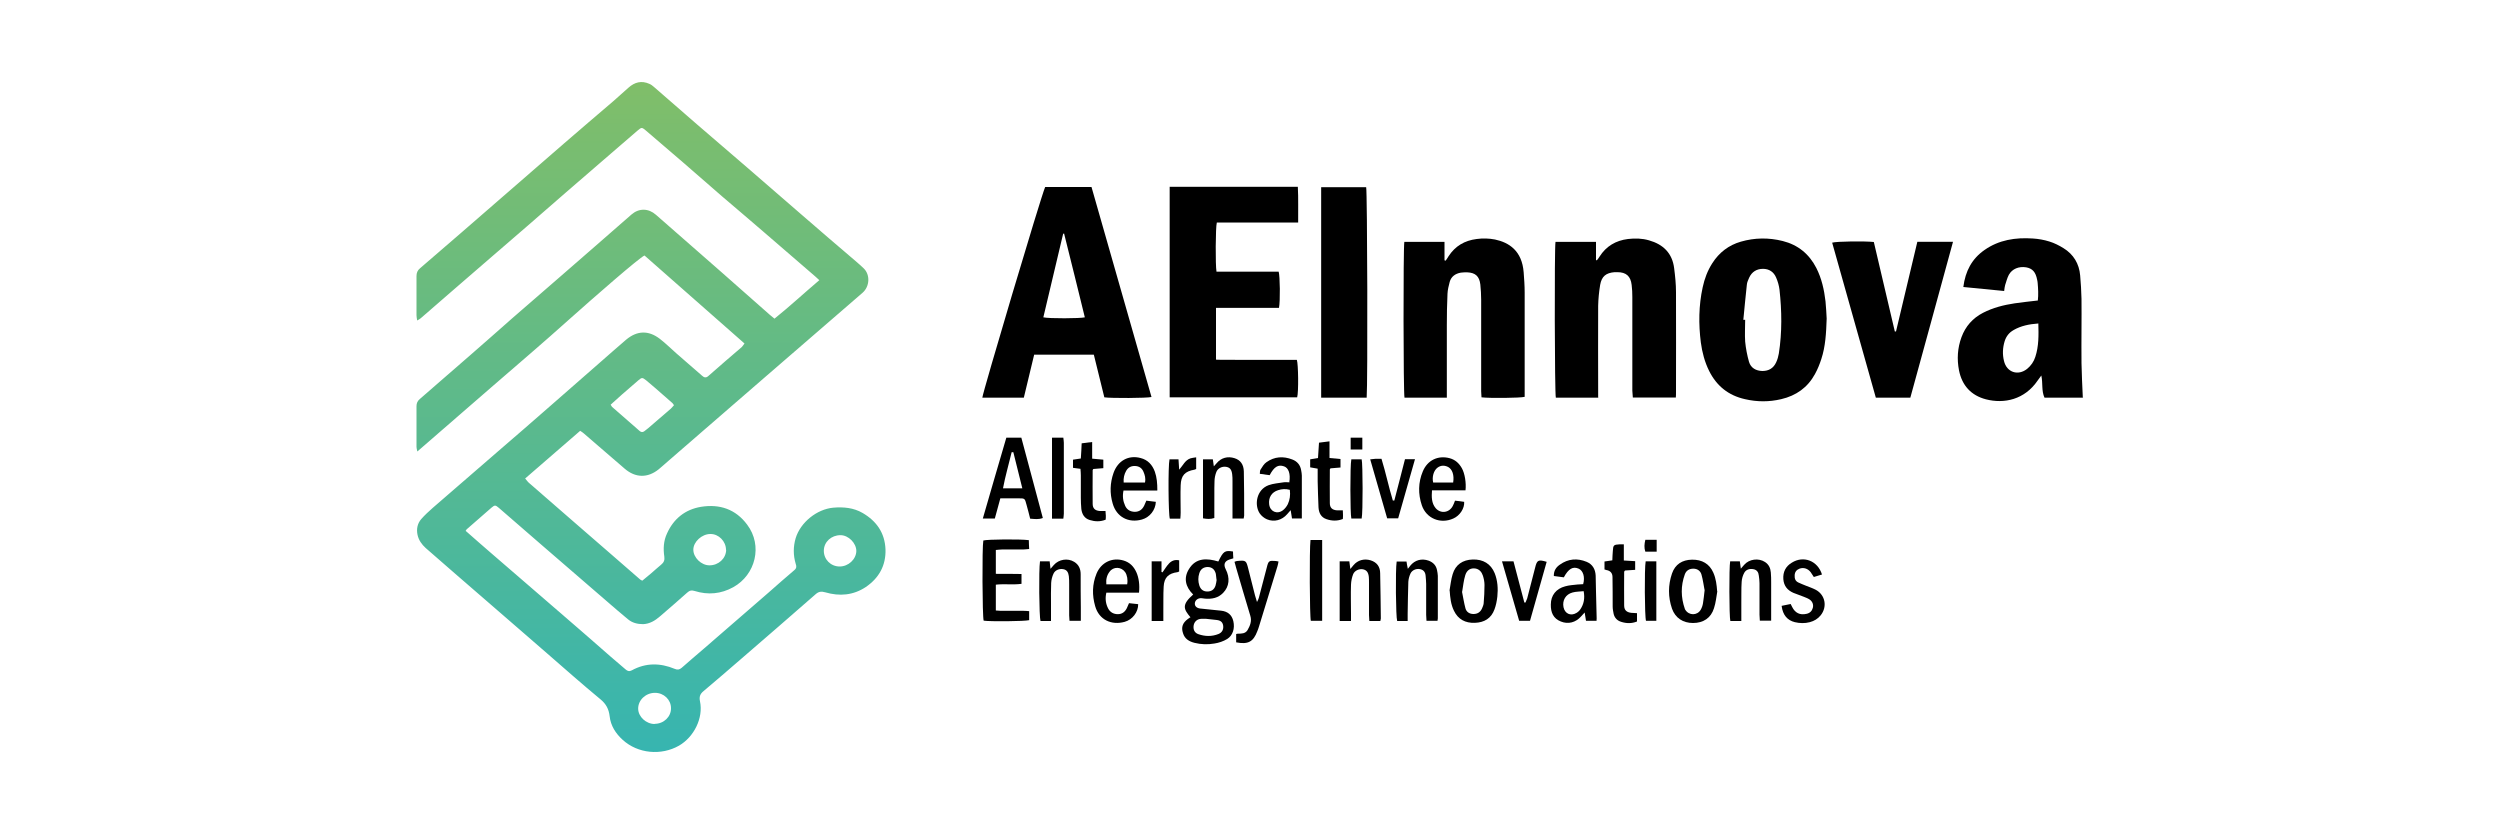 <svg xmlns="http://www.w3.org/2000/svg" xmlns:xlink="http://www.w3.org/1999/xlink" id="Layer_1" data-name="Layer 1" viewBox="0 0 150 50"><defs><style>      .cls-1 {        fill: url(#linear-gradient);      }      .cls-1, .cls-2 {        stroke-width: 0px;      }      .cls-2 {        fill: #000;      }    </style><linearGradient id="linear-gradient" x1="39.07" y1="45.1" x2="39.07" y2="4.9" gradientUnits="userSpaceOnUse"><stop offset="0" stop-color="#37b5b0"></stop><stop offset="1" stop-color="#80be69"></stop></linearGradient></defs><path class="cls-1" d="M27.95,31.86c.54.47,1.05.93,1.58,1.38.71.61,1.42,1.22,2.12,1.83.96.83,1.91,1.65,2.87,2.48.71.61,1.41,1.23,2.11,1.84.3.26.6.51.9.77.12.11.23.14.38.06.84-.46,1.7-.45,2.57-.09.16.07.28.06.42-.06.44-.39.88-.76,1.32-1.14,1.3-1.13,2.61-2.26,3.91-3.39.51-.45,1.02-.9,1.54-1.34.14-.12.12-.24.07-.38-.15-.51-.15-1.02,0-1.53.29-.95,1.27-1.74,2.26-1.83.61-.05,1.21,0,1.76.32.84.49,1.33,1.2,1.37,2.18.03.97-.39,1.72-1.18,2.26-.75.5-1.58.57-2.43.32-.24-.07-.4-.05-.59.12-1.49,1.3-2.98,2.6-4.48,3.89-.74.64-1.48,1.28-2.23,1.91-.21.17-.28.34-.22.62.21,1-.36,2.14-1.26,2.66-1.07.61-2.47.48-3.38-.35-.42-.38-.72-.85-.78-1.41-.05-.43-.21-.74-.55-1.02-1.09-.9-2.15-1.84-3.22-2.77-.73-.63-1.46-1.27-2.19-1.9-1.1-.95-2.2-1.9-3.29-2.85-.6-.52-1.19-1.04-1.79-1.56-.24-.22-.42-.47-.49-.8-.07-.35,0-.67.22-.93.22-.25.46-.47.71-.69,1.27-1.1,2.54-2.2,3.81-3.3,1.09-.94,2.18-1.88,3.26-2.83.96-.84,1.92-1.68,2.88-2.52.55-.48,1.09-.96,1.64-1.43.66-.55,1.34-.57,2.02-.05.35.27.66.58.99.87.51.45,1.03.89,1.54,1.34.12.11.23.15.37.03.67-.59,1.34-1.17,2.02-1.75.05-.05.09-.12.16-.21-2.01-1.77-4.01-3.53-6-5.28-.32.14-2.99,2.47-4.57,3.88-1.49,1.34-3.01,2.63-4.52,3.94-1.5,1.3-3,2.6-4.54,3.94-.03-.14-.05-.21-.05-.28,0-.81,0-1.63,0-2.44,0-.18.06-.31.2-.43,1.02-.88,2.04-1.77,3.06-2.66.83-.72,1.65-1.45,2.48-2.18.93-.81,1.86-1.61,2.79-2.42.72-.63,1.44-1.26,2.16-1.88.74-.64,1.47-1.29,2.21-1.93.45-.39,1.02-.38,1.47.02,1.31,1.15,2.63,2.3,3.94,3.45.97.85,1.93,1.7,2.89,2.55.08.07.17.14.28.23.92-.74,1.77-1.53,2.69-2.31-.17-.16-.31-.28-.45-.4-.97-.84-1.94-1.68-2.92-2.52-.82-.71-1.65-1.41-2.48-2.12-.77-.67-1.54-1.34-2.31-2.01-.75-.65-1.5-1.29-2.25-1.93-.24-.2-.25-.2-.49,0-.53.46-1.06.92-1.6,1.38-.91.78-1.81,1.57-2.72,2.35-.77.67-1.54,1.34-2.31,2.01-.71.61-1.41,1.22-2.12,1.83-.74.64-1.48,1.28-2.22,1.92-.68.59-1.36,1.18-2.04,1.77-.05.05-.12.08-.22.14-.02-.13-.04-.23-.04-.32,0-.78,0-1.56,0-2.34,0-.2.06-.35.22-.48,1.64-1.41,3.28-2.83,4.91-4.25,1.25-1.08,2.49-2.17,3.73-3.24.98-.85,1.97-1.69,2.95-2.53.31-.27.61-.54.91-.81.37-.33.78-.44,1.25-.23.1.04.19.11.27.18.87.75,1.74,1.51,2.61,2.27,1,.86,2,1.72,3,2.58,1.1.95,2.19,1.9,3.29,2.85,1.06.92,2.13,1.84,3.2,2.75.17.14.33.29.49.44.4.38.37,1.09-.07,1.47-1.01.88-2.03,1.75-3.04,2.63-.86.75-1.73,1.5-2.59,2.24-.95.82-1.9,1.64-2.84,2.46-1.05.91-2.11,1.83-3.16,2.74-.2.17-.39.35-.6.52-.66.53-1.39.52-2.04-.04-.82-.71-1.65-1.42-2.47-2.13-.05-.04-.1-.08-.2-.14-1.09.95-2.18,1.89-3.3,2.86.1.12.17.22.26.29.92.8,1.84,1.6,2.76,2.4.73.63,1.46,1.27,2.19,1.9.56.49,1.12.98,1.69,1.47.03.03.07.04.13.07.18-.15.35-.29.53-.44.2-.17.39-.35.6-.52.16-.13.22-.27.19-.48-.07-.47-.05-.94.16-1.39.4-.89,1.09-1.44,2.04-1.6,1.12-.18,2.08.14,2.77,1.07.95,1.26.5,3.01-.83,3.75-.74.41-1.52.48-2.32.23-.18-.06-.31-.03-.45.1-.54.48-1.09.96-1.64,1.43-.29.25-.6.44-1,.46-.35,0-.66-.08-.92-.3-.43-.36-.86-.72-1.28-1.09-1.3-1.12-2.59-2.24-3.89-3.36-.86-.74-1.71-1.48-2.56-2.22-.21-.18-.25-.19-.45-.02-.5.43-.99.87-1.49,1.3-.02.02-.03.05-.07.11ZM36.64,24.28c.05.08.06.11.08.13.55.48,1.11.97,1.66,1.45.09.08.18.08.27.02.08-.06.16-.12.23-.18.46-.39.91-.79,1.37-1.18.07-.06.12-.14.19-.21-.05-.06-.07-.1-.1-.13-.35-.31-.69-.61-1.04-.91-.17-.15-.35-.3-.53-.45-.23-.18-.26-.18-.47,0-.32.28-.65.56-.97.84-.23.2-.45.41-.69.62ZM39.28,43.43c.55,0,.99-.43.98-.94,0-.51-.43-.92-.96-.92-.56,0-1.02.44-1.01.96.01.48.48.91.99.91ZM49.43,33.03c-.01.53.41.96.95.96.52,0,.99-.43,1-.93,0-.47-.47-.95-.95-.95-.55,0-.99.4-1,.92ZM43.56,32.99c0-.51-.44-.96-.94-.95-.51,0-1.02.47-1.02.94,0,.47.47.94.97.94.54,0,.99-.41,1-.93Z"></path><g><path class="cls-2" d="M70.19,11.21h7.68c.04.71.01,1.4.02,2.14h-4.88c-.08.28-.09,2.58-.02,2.95h3.73c.08.26.1,1.75.02,2.17-1.25.01-2.5,0-3.78,0v3.11c.4.02.8,0,1.2.01.41,0,.83,0,1.24,0h2.41c.09.25.11,1.93.02,2.25h-7.65v-12.64Z"></path><path class="cls-2" d="M62.71,11.22h2.78c1.2,4.2,2.4,8.4,3.6,12.6-.26.07-2.43.08-2.83.02-.21-.84-.41-1.69-.63-2.56h-3.58c-.21.86-.41,1.72-.62,2.58h-2.49c0-.24,3.51-12.05,3.77-12.64ZM63.86,14.02s-.05,0-.07,0c-.4,1.67-.79,3.34-1.19,5.02.35.08,2.21.07,2.49,0-.41-1.67-.82-3.34-1.24-5.01Z"></path><path class="cls-2" d="M86.82,23.86h-2.55c-.07-.25-.08-8.98-.01-9.35h2.41v1.11s.05.01.07.02c.06-.09.12-.17.17-.26.4-.62.97-.95,1.69-1.04.37-.05.74-.04,1.1.03.84.18,1.62.67,1.72,1.97.03.4.06.8.06,1.21,0,1.97,0,3.94,0,5.91v.35c-.25.07-2.08.09-2.59.03,0-.12-.02-.24-.02-.37,0-1.83,0-3.66,0-5.49,0-.3-.02-.61-.05-.91-.06-.5-.3-.71-.79-.73-.13,0-.26,0-.39.02-.32.06-.57.23-.66.56-.06.23-.12.47-.13.7-.03.63-.04,1.26-.04,1.89,0,1.31,0,2.61,0,3.92v.42Z"></path><path class="cls-2" d="M95.9,23.86h-2.55c-.07-.24-.09-8.96-.02-9.35h2.43v1.1h.06c.05-.06.11-.14.15-.21.4-.63.98-.97,1.71-1.06.43-.05.85-.04,1.26.08.85.24,1.4.77,1.51,1.68.06.47.11.95.11,1.43.01,2,0,4.01,0,6.01,0,.1,0,.19-.01.31h-2.58c0-.13-.03-.27-.03-.41,0-1.87,0-3.75,0-5.62,0-.24-.01-.48-.04-.72-.06-.53-.33-.77-.86-.77-.05,0-.11,0-.16,0-.52.04-.78.25-.87.76-.07.42-.11.84-.12,1.26-.01,1.69,0,3.38,0,5.06v.42Z"></path><path class="cls-2" d="M125,23.86h-2.33c-.19-.41-.09-.86-.19-1.33-.09.13-.16.22-.22.3-.78,1.15-2.01,1.41-3.1,1.13-.89-.23-1.44-.83-1.62-1.74-.13-.67-.09-1.34.15-1.99.24-.65.67-1.14,1.29-1.46.6-.31,1.24-.47,1.9-.57.45-.07.91-.11,1.39-.17.04-.35.02-.7-.01-1.05,0-.06-.02-.13-.03-.19-.09-.47-.28-.68-.66-.75-.44-.07-.84.09-1.04.45-.1.19-.15.4-.22.61-.03.1-.04.21-.06.36-.81-.08-1.62-.16-2.45-.24.12-.95.51-1.69,1.27-2.22.87-.61,1.86-.76,2.9-.69.33.02.67.08.99.18.3.09.59.24.85.4.6.37.94.93,1,1.64.04.47.07.93.08,1.4.01.6,0,1.2,0,1.8,0,.69-.01,1.37,0,2.06.01.68.05,1.37.08,2.08ZM122.29,19.41c-.55.04-1.03.14-1.47.39-.27.15-.45.38-.54.67-.12.39-.14.79-.04,1.19.16.68.84.91,1.39.47.23-.19.4-.43.49-.72.21-.64.2-1.3.18-2.01Z"></path><path class="cls-2" d="M109.6,19.12c-.03.86-.07,1.66-.32,2.42-.1.31-.22.61-.38.9-.44.81-1.13,1.3-2.03,1.51-.72.17-1.44.17-2.17,0-.99-.22-1.7-.79-2.15-1.69-.27-.54-.42-1.12-.5-1.71-.14-1.11-.13-2.21.11-3.31.11-.51.29-1,.58-1.45.41-.64.98-1.08,1.71-1.29.83-.24,1.67-.25,2.51-.04.92.23,1.59.78,2.02,1.62.32.63.47,1.31.55,2,.04.37.05.74.07,1.04ZM104.62,19.19h.09c0,.44-.03.88,0,1.31.04.41.12.82.23,1.21.11.37.42.54.8.55.39,0,.67-.17.83-.52.08-.17.13-.35.16-.53.2-1.28.18-2.56.04-3.83-.03-.24-.1-.49-.2-.72-.14-.34-.42-.53-.79-.53-.38,0-.67.18-.83.53-.06.14-.13.28-.14.43-.08.7-.14,1.4-.21,2.1Z"></path><path class="cls-2" d="M115.02,14.51h2.16c-.85,3.13-1.71,6.24-2.56,9.35h-2.07c-.87-3.1-1.75-6.2-2.62-9.3.26-.08,1.96-.1,2.5-.04.42,1.78.84,3.57,1.26,5.37.02,0,.05,0,.07,0,.42-1.79.85-3.58,1.28-5.38Z"></path><path class="cls-2" d="M82.01,23.86h-2.74v-12.63h2.7c.07.24.1,11.85.03,12.63Z"></path><path class="cls-2" d="M71.43,37.04c-.42-.5-.54-.75.16-1.37-.46-.45-.59-.99-.25-1.53.42-.69,1.09-.65,1.76-.45.3-.62.39-.68.88-.6,0,.13.01.26.02.41-.09.03-.16.05-.23.07-.3.1-.37.3-.23.58.27.52.22,1.04-.15,1.42-.3.31-.67.38-1.08.35-.08,0-.15-.03-.23-.03-.21-.01-.38.13-.39.31-.01.16.1.28.31.31.23.03.45.04.68.07.19.02.39.04.58.06.39.04.65.24.74.63.1.43-.03.86-.37,1.07-.23.14-.5.23-.76.27-.4.07-.8.06-1.2-.04-.32-.08-.59-.24-.69-.58-.12-.36-.02-.62.29-.85.04-.03.08-.06.13-.09ZM72.37,37.13c-.13,0-.21,0-.3,0-.24.01-.41.17-.45.39-.04.25.05.45.28.53.4.14.81.15,1.21-.01.22-.09.31-.28.28-.5-.03-.2-.14-.31-.38-.34-.23-.03-.45-.05-.64-.07ZM72.99,34.78c-.02-.13-.02-.24-.04-.35-.07-.27-.23-.4-.48-.41-.25,0-.43.12-.51.37-.08.24-.08.49,0,.74.08.24.24.36.48.36.24,0,.41-.11.49-.35.04-.12.05-.25.07-.36Z"></path><path class="cls-2" d="M60.38,26.26h.9c.43,1.6.86,3.2,1.29,4.82-.26.1-.49.06-.76.04-.07-.28-.14-.56-.22-.84-.1-.38-.1-.38-.47-.38-.36,0-.71,0-1.1,0-.11.42-.22.81-.33,1.21h-.72c.47-1.64.94-3.24,1.41-4.85ZM60.8,27.13s-.07,0-.1,0c-.17.72-.38,1.42-.52,2.17h1.16c-.18-.74-.36-1.45-.54-2.17Z"></path><path class="cls-2" d="M59.75,33v1.43c.52,0,1.02,0,1.54.01v.59c-.5.07-1.01-.01-1.54.05v1.55c.1,0,.2.02.3.02.46,0,.91,0,1.37,0,.11,0,.21.01.33.02v.54c-.25.07-2.34.09-2.73.03-.08-.23-.1-4.42-.02-4.81.23-.07,2.22-.09,2.73-.02,0,.16.01.33.02.53-.14.01-.26.03-.37.03-.42,0-.85,0-1.27,0-.12,0-.23.02-.37.03Z"></path><path class="cls-2" d="M95.78,37.25h-.62c-.02-.16-.05-.31-.08-.5-.1.11-.16.18-.22.24-.32.36-.77.48-1.21.3-.45-.18-.61-.54-.6-1.02,0-.55.32-.95.86-1.09.24-.07.49-.08.74-.11.12-.01.23-.01.34-.02.12-.43,0-.81-.27-.93-.34-.15-.61,0-.89.52-.19-.03-.39-.05-.6-.08-.01-.32.14-.53.36-.68.5-.36,1.05-.4,1.61-.17.36.15.52.45.54.82.01.31.01.63.02.95.01.54.03,1.09.04,1.63,0,.04,0,.08-.01.15ZM95.02,35.47c-.25.03-.46.02-.67.08-.41.11-.62.47-.54.88.08.39.43.55.77.35.09-.05.18-.13.24-.22.21-.31.28-.65.2-1.09Z"></path><path class="cls-2" d="M77.36,28.93c.08-.51-.05-.86-.32-.95-.35-.12-.59.02-.86.53-.18-.02-.37-.05-.59-.08.01-.1,0-.19.04-.25.1-.16.21-.35.36-.45.48-.34,1.01-.37,1.55-.16.29.11.48.33.53.65.02.11.04.22.04.32,0,.85,0,1.69,0,2.57h-.59c-.02-.15-.05-.3-.08-.5-.09.11-.15.18-.21.24-.31.36-.78.49-1.21.31-.17-.07-.34-.21-.44-.36-.33-.5-.2-1.42.54-1.69.28-.1.59-.12.89-.17.11-.02.24,0,.37,0ZM77.39,29.39c-.26-.07-.48-.05-.7.02-.39.12-.59.44-.54.85.05.43.47.62.82.36.12-.09.23-.23.3-.37.12-.26.16-.54.12-.85Z"></path><path class="cls-2" d="M86.97,35.44c.06-.33.09-.67.19-.99.17-.57.6-.86,1.2-.88.63-.02,1.09.26,1.32.82.18.45.21.93.16,1.41-.03.26-.08.52-.17.76-.2.55-.62.79-1.18.81-.56.02-1-.2-1.25-.72-.19-.38-.23-.79-.26-1.22ZM87.72,35.5c.07.34.12.68.21,1.01.06.21.24.33.48.33.24,0,.41-.11.51-.33.04-.1.09-.2.1-.31.03-.37.05-.73.05-1.1,0-.19-.04-.39-.1-.57-.07-.21-.21-.38-.45-.42-.27-.04-.5.08-.6.39-.1.32-.13.65-.19,1Z"></path><path class="cls-2" d="M103.04,35.47c-.06.34-.09.69-.2,1.02-.18.59-.64.89-1.26.89-.6,0-1.06-.3-1.26-.86-.24-.7-.24-1.41,0-2.11.19-.55.61-.82,1.2-.83.6-.01,1.05.25,1.28.78.16.36.2.73.23,1.12ZM102.27,35.38c-.05-.25-.09-.58-.18-.9-.06-.22-.24-.36-.49-.36-.25,0-.43.12-.51.34-.25.69-.24,1.38,0,2.07,0,.02.02.04.03.06.22.35.71.35.92,0,.07-.12.12-.26.14-.4.04-.23.06-.47.1-.8Z"></path><path class="cls-2" d="M68.35,35.56h-1.97c-.08.36-.04.67.12.97.12.21.32.32.57.32.26,0,.43-.14.54-.36.04-.09.08-.18.13-.3.18.02.37.04.55.06.01.47-.34.93-.81,1.06-.79.22-1.54-.12-1.77-.94-.19-.66-.18-1.31.08-1.95.28-.68.94-.99,1.62-.79.37.11.61.35.77.7.15.33.21.77.16,1.23ZM67.63,35.06c.05-.27,0-.55-.12-.73-.23-.33-.71-.35-.94-.02-.16.21-.22.46-.19.75h1.26Z"></path><path class="cls-2" d="M104.48,37.26h-.66c-.07-.26-.08-3.23-.01-3.58h.58c.02.13.04.26.06.44.08-.1.14-.17.2-.23.3-.35.87-.42,1.25-.17.23.15.33.37.35.63.02.21.02.41.02.62,0,.64,0,1.28,0,1.92,0,.11,0,.21,0,.35h-.68c0-.13-.02-.24-.02-.36,0-.63,0-1.26,0-1.89,0-.15-.02-.3-.04-.45-.02-.2-.11-.35-.33-.39-.22-.04-.43.02-.54.21-.09.16-.15.36-.16.55-.03.43-.01.87-.02,1.3,0,.34,0,.67,0,1.04Z"></path><path class="cls-2" d="M69.43,29.43h-2.02c-.07.34-.03.64.1.92.11.24.31.35.57.36.27,0,.45-.13.57-.37.04-.09.08-.18.13-.3.19.02.38.05.57.07-.02.5-.37.93-.83,1.06-.81.23-1.53-.15-1.76-.96-.18-.61-.16-1.23.05-1.83.26-.74.9-1.09,1.62-.9.44.11.71.41.86.82.12.34.15.7.15,1.12ZM68.7,28.95c.05-.26-.01-.45-.09-.64-.09-.22-.26-.34-.5-.35-.24-.01-.42.08-.54.29-.12.21-.17.44-.15.7h1.28Z"></path><path class="cls-2" d="M80.37,33.68h.59c.02.14.03.27.06.46.09-.1.14-.17.19-.23.25-.3.64-.41,1.03-.29.38.12.57.39.57.78.02.9.03,1.8.04,2.71,0,.04-.02.08-.03.15h-.66c0-.13-.02-.24-.02-.36,0-.64,0-1.28,0-1.92,0-.12,0-.24-.01-.36-.03-.28-.13-.41-.34-.46-.23-.05-.51.07-.6.29-.08.2-.12.42-.13.63-.02.58,0,1.15,0,1.73,0,.14,0,.28,0,.45h-.68v-3.57Z"></path><path class="cls-2" d="M87.93,29.42c-.33,0-.66,0-1,0s-.65,0-1.01,0c-.03.4-.03.77.22,1.07.3.35.82.28,1.03-.14.05-.09.08-.18.13-.31.18.02.37.04.55.07.03.39-.26.83-.65,1-.77.35-1.62,0-1.89-.79-.23-.68-.22-1.38.06-2.04.28-.67.91-.97,1.6-.79.34.09.57.3.74.6.18.32.27.89.22,1.33ZM87.19,28.95c.07-.45-.05-.79-.3-.93-.22-.11-.44-.11-.64.04-.23.17-.34.56-.26.89h1.2Z"></path><path class="cls-2" d="M84.46,37.26h-.63c-.08-.23-.11-3.06-.03-3.57h.59c.02.13.04.26.08.44.07-.08.1-.13.14-.18.28-.35.69-.46,1.11-.31.26.1.44.27.5.56.02.12.05.24.05.35,0,.85,0,1.7,0,2.55,0,.04-.01.08-.02.15h-.66c0-.12-.02-.24-.02-.36,0-.62,0-1.24,0-1.86,0-.15-.02-.3-.03-.45-.01-.22-.1-.38-.33-.43-.22-.05-.48.05-.58.26-.07.15-.12.33-.13.5-.02.64-.03,1.28-.04,1.92,0,.13,0,.26,0,.43Z"></path><path class="cls-2" d="M63.06,37.26h-.63c-.08-.24-.11-3.06-.03-3.58h.58c.01.13.03.26.05.45.09-.1.14-.17.2-.23.3-.34.83-.43,1.22-.19.28.17.39.43.39.74,0,.66,0,1.33.01,1.99,0,.26,0,.52,0,.81h-.68c0-.12-.02-.22-.02-.33,0-.62,0-1.24,0-1.86,0-.16,0-.33-.02-.49-.03-.21-.1-.38-.34-.42-.22-.04-.48.05-.58.27-.08.17-.13.37-.14.56-.02.41-.01.83-.01,1.24,0,.33,0,.67,0,1.04Z"></path><path class="cls-2" d="M72.19,27.56h.58c.02.13.04.25.06.42.08-.09.13-.14.18-.2.26-.31.65-.42,1.06-.29.35.11.55.37.56.8.02.88.02,1.76.02,2.64,0,.05-.02.1-.03.18h-.67c0-.14,0-.26,0-.38,0-.62,0-1.24,0-1.86,0-.14,0-.28-.02-.42-.04-.29-.14-.4-.36-.44-.24-.04-.5.08-.59.31-.07.18-.11.38-.11.57-.02.53,0,1.07-.01,1.6,0,.19,0,.39,0,.59-.24.08-.44.06-.68.02v-3.54Z"></path><path class="cls-2" d="M74.09,33.7c.07-.02.1-.04.13-.04.54-.05.55-.04.68.48.13.53.26,1.05.4,1.58.03.11.07.22.12.4.06-.13.1-.19.11-.25.16-.61.32-1.22.48-1.83.1-.4.13-.41.54-.38.04,0,.08.02.16.03-.02.1-.03.19-.06.28-.37,1.21-.74,2.41-1.11,3.62-.03.09-.06.19-.1.28-.24.64-.56.81-1.27.67v-.5s.07-.02.1-.02c.22,0,.45,0,.58-.21.15-.26.27-.54.17-.86-.3-.97-.57-1.94-.86-2.91-.03-.1-.05-.21-.09-.33Z"></path><path class="cls-2" d="M106.9,36.35c.19-.04.36-.07.54-.11.04.07.06.13.09.18.18.36.47.5.86.41.2-.04.33-.17.38-.36.05-.19-.02-.39-.21-.51-.11-.07-.23-.11-.35-.16-.2-.08-.41-.15-.61-.23-.36-.16-.57-.42-.6-.82-.03-.43.14-.77.51-.99.7-.44,1.55-.12,1.81.71-.16.05-.32.1-.49.15-.07-.11-.13-.2-.19-.29-.17-.22-.43-.3-.67-.21-.18.07-.28.2-.29.39-.01.19.03.35.22.44.15.07.3.13.45.19.2.08.41.15.6.25.57.31.7,1.02.29,1.53-.17.21-.39.34-.65.41-.3.08-.61.07-.9,0-.45-.11-.72-.43-.79-.96Z"></path><path class="cls-2" d="M80.57,30.63c0,.12.01.2.01.27,0,.08,0,.15-.01.24-.33.13-.66.12-.98.01-.33-.11-.46-.38-.48-.71-.02-.52-.04-1.04-.05-1.56,0-.25,0-.5,0-.76-.16-.03-.3-.05-.45-.08v-.48c.15-.02.29-.05.47-.08.02-.3.04-.6.06-.92.21-.03.4-.05.63-.08v1c.24.02.44.04.66.06v.51c-.21.02-.41.03-.6.05-.02.03-.04.05-.04.07,0,.67-.01,1.35,0,2.02,0,.28.15.41.43.43.11,0,.21,0,.35,0Z"></path><path class="cls-2" d="M96.27,34.17v-.48c.16-.02.3-.04.47-.07,0-.19.02-.37.03-.56.02-.35.05-.38.4-.4.07,0,.15,0,.26,0v.97c.24.01.44.03.68.04v.52c-.23.02-.43.03-.61.04-.03.04-.05.06-.05.08,0,.67-.01,1.35,0,2.02,0,.28.15.41.43.44.11.01.21.01.34.02v.5c-.32.13-.64.12-.95.02-.23-.07-.39-.23-.45-.47-.03-.15-.06-.3-.06-.45,0-.59,0-1.17-.01-1.76q0-.37-.38-.43s-.04-.02-.09-.03Z"></path><path class="cls-2" d="M64.83,28.13c-.18-.02-.31-.04-.45-.06v-.49c.17-.03.31-.05.47-.07.02-.31.04-.6.05-.91.21-.03.4-.05.63-.08v1c.24.02.44.04.67.06v.51c-.21.02-.41.03-.6.05-.02.03-.04.05-.04.07,0,.67-.01,1.35,0,2.02,0,.28.15.41.43.43.11,0,.21,0,.34,0,0,.11.02.2.02.28,0,.07,0,.15-.01.24-.32.13-.64.12-.96.02-.32-.1-.46-.35-.5-.66-.02-.23-.03-.46-.03-.68,0-.45,0-.89,0-1.34,0-.12-.01-.23-.02-.36Z"></path><path class="cls-2" d="M90.12,33.68h.69c.22.84.44,1.65.65,2.47.02,0,.05,0,.07,0,.03-.08.07-.16.1-.24.16-.62.32-1.24.48-1.86.11-.45.19-.49.69-.34-.33,1.17-.67,2.35-1,3.54h-.65c-.34-1.17-.68-2.35-1.03-3.57Z"></path><path class="cls-2" d="M82.22,27.56c.14-.01.22-.02.29-.03.12,0,.24,0,.38,0,.26.84.43,1.68.68,2.5.03,0,.06,0,.09,0,.21-.82.43-1.64.64-2.48h.6c-.34,1.2-.67,2.36-1.01,3.55h-.66c-.33-1.16-.67-2.33-1.02-3.55Z"></path><path class="cls-2" d="M63.13,26.26h.67c.01.1.03.21.03.31,0,1.42,0,2.83,0,4.25,0,.1-.02.19-.03.3h-.68v-4.85Z"></path><path class="cls-2" d="M78.62,32.4h.71v4.85h-.68c-.07-.23-.09-4.29-.02-4.85Z"></path><path class="cls-2" d="M69.09,33.68h.6v.64s.04.01.06.02c.13-.18.24-.37.39-.53.15-.16.35-.25.61-.19v.67s-.07.03-.1.04c-.54.07-.8.32-.83.86-.03.51-.01,1.02-.02,1.53,0,.17,0,.34,0,.54h-.7v-3.57Z"></path><path class="cls-2" d="M70.16,27.56h.55c.02.22.03.42.04.62.23-.25.35-.57.68-.68.1-.03.21-.04.34-.06v.7s-.07.03-.1.04c-.58.1-.81.35-.83.94-.02.54,0,1.09,0,1.63,0,.12-.01.23-.02.37h-.63c-.09-.23-.11-3.17-.02-3.56Z"></path><path class="cls-2" d="M81.08,31.11c-.07-.26-.08-3.19,0-3.55h.62c.07.25.08,3.19,0,3.55h-.62Z"></path><path class="cls-2" d="M99.38,37.25h-.62c-.08-.24-.1-3.14-.02-3.57h.64v3.57Z"></path><path class="cls-2" d="M99.4,32.39v.71h-.68c-.08-.23-.06-.46,0-.71h.69Z"></path><path class="cls-2" d="M81.74,26.26v.71h-.7v-.71h.7Z"></path></g></svg>
